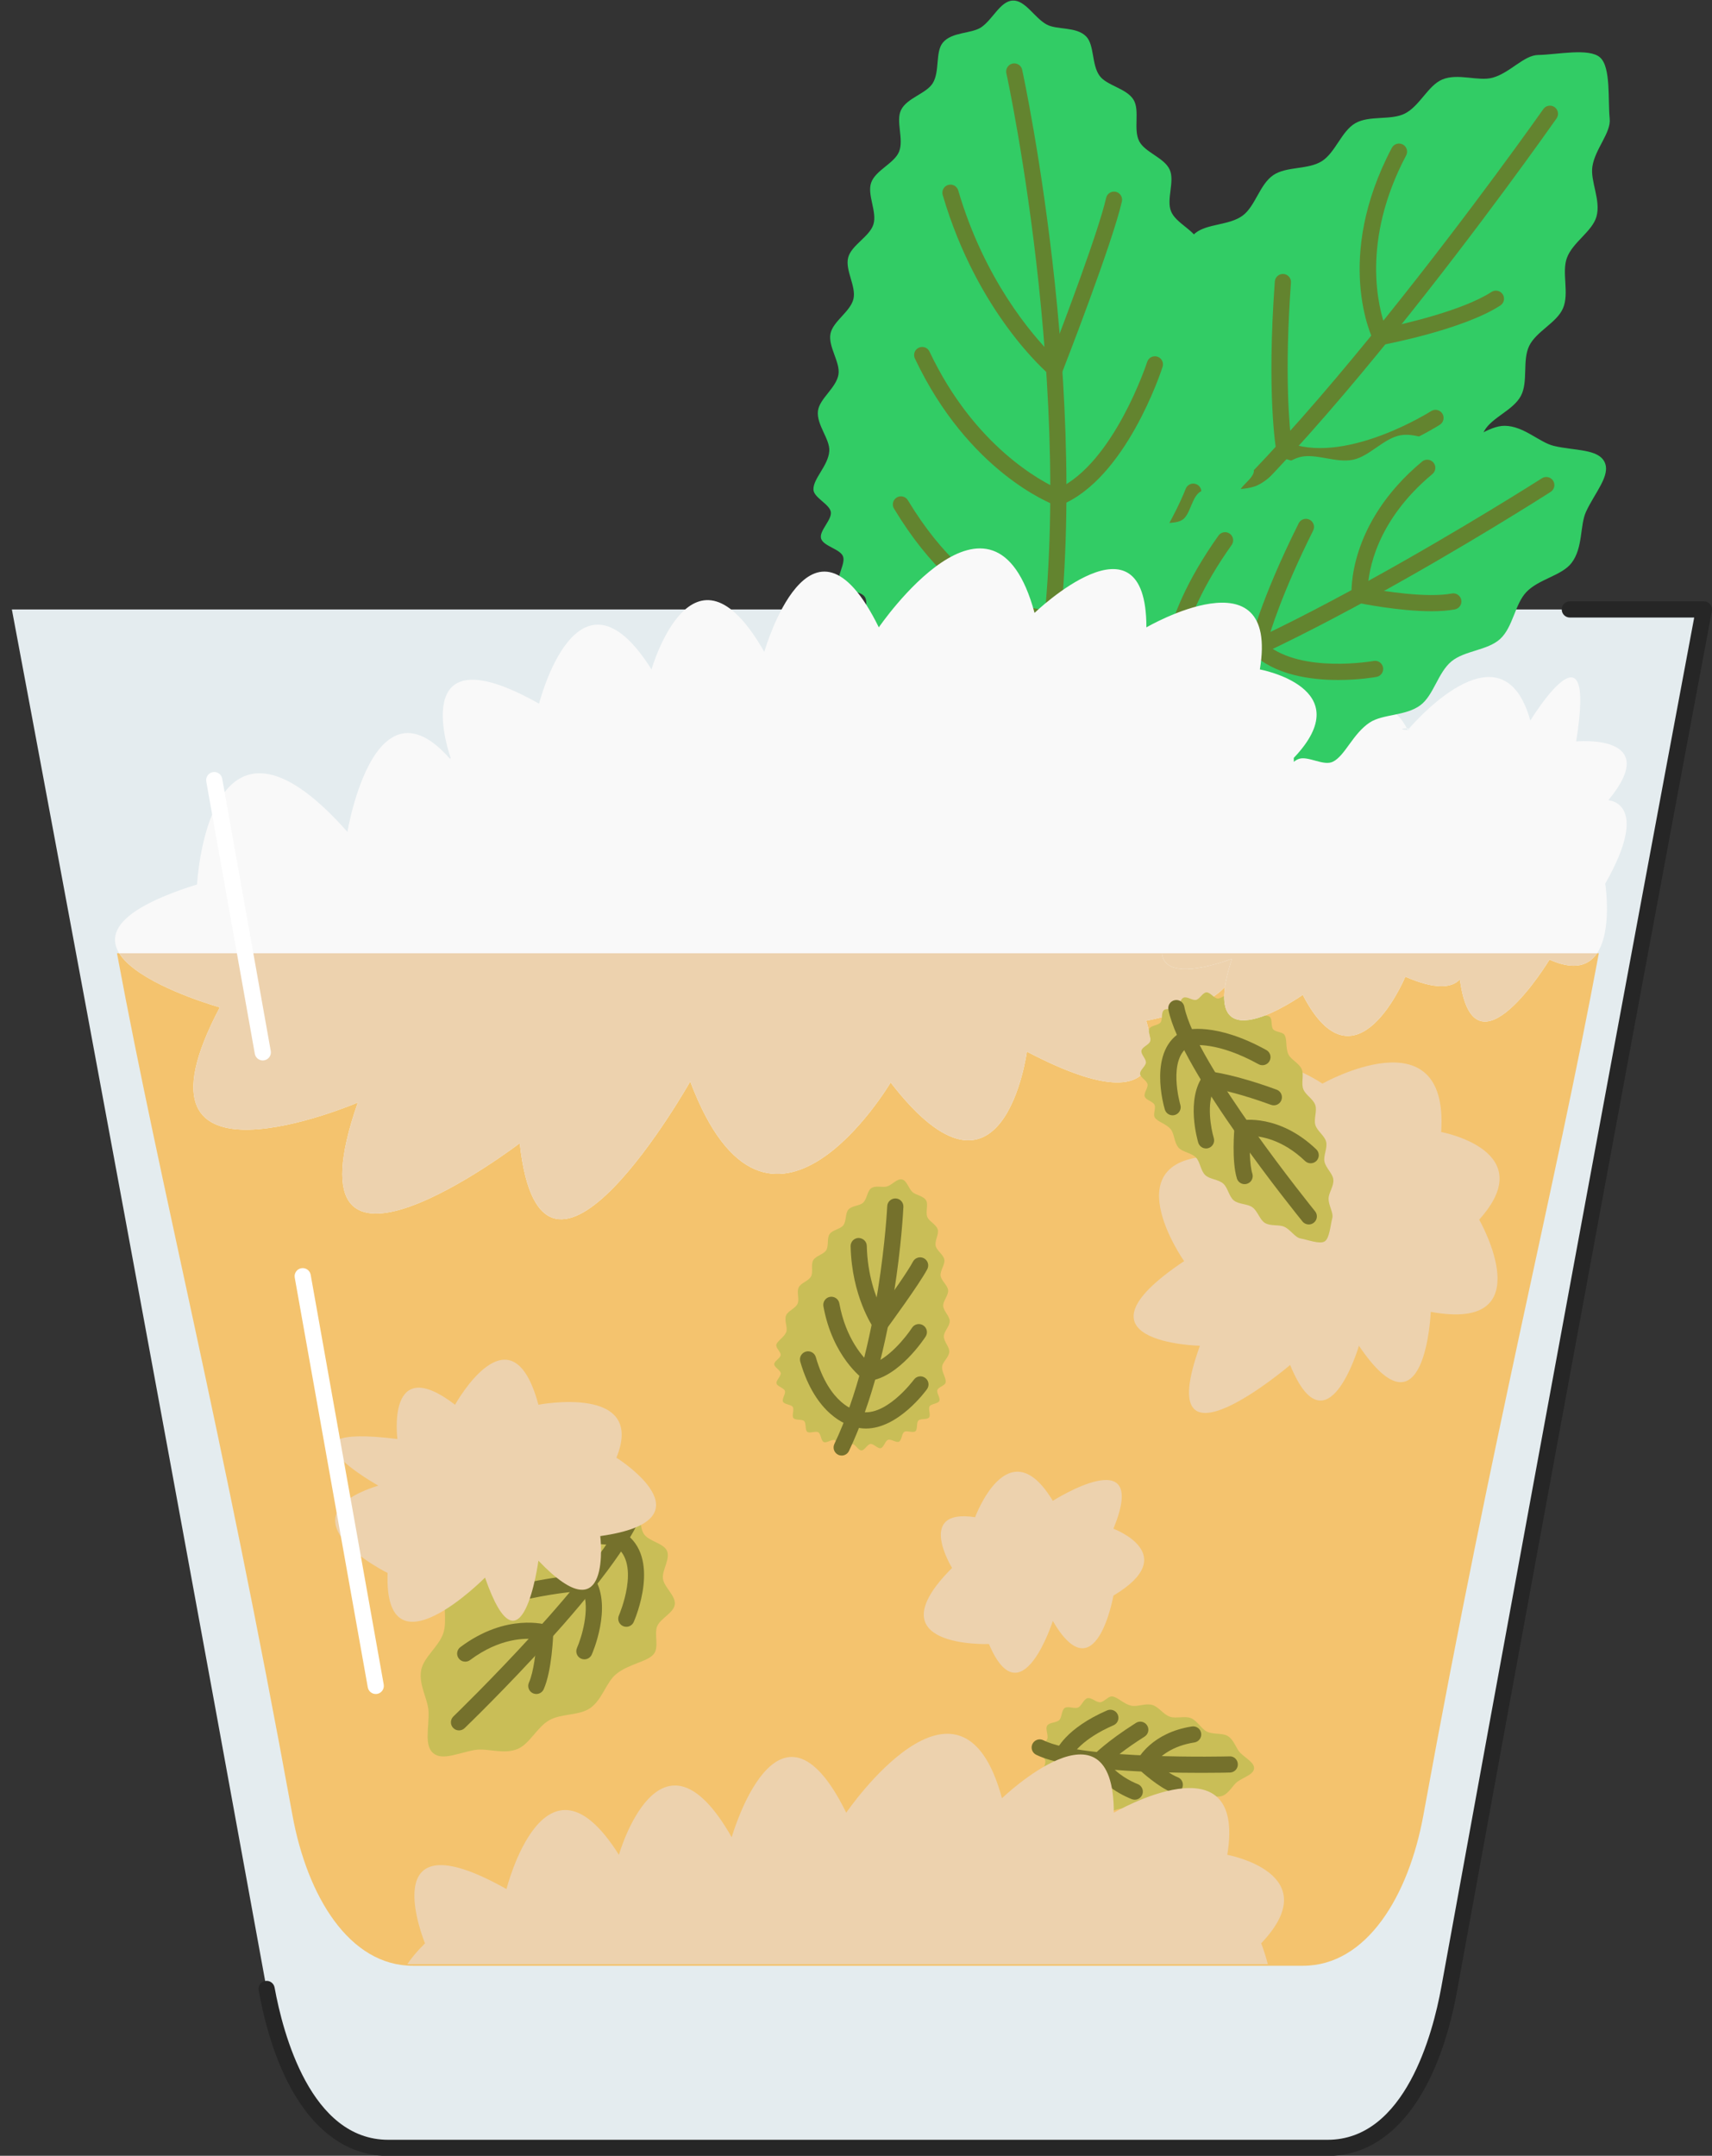 <?xml version="1.0" encoding="UTF-8"?><svg xmlns="http://www.w3.org/2000/svg" xmlns:xlink="http://www.w3.org/1999/xlink" height="399.5" preserveAspectRatio="xMidYMid meet" version="1.0" viewBox="-2.2 -0.1 317.3 399.5" width="317.3" zoomAndPan="magnify"><rect x="-2.2" y="-0.1" width="317.3" height="399.5" fill="#333333" stroke="none"/><defs><clipPath id="a"><path d="M 45 111 L 315.109 111 L 315.109 399.441 L 45 399.441 Z M 45 111"/></clipPath></defs><g><g id="change1_1"><path d="M 156.805 112.84 L 0 112.84 C 0 112.84 21.262 225.891 47.215 368.488 C 50.094 384.312 57.309 397.941 69.766 397.941 L 243.844 397.941 C 256.301 397.941 263.516 384.312 266.395 368.488 C 292.348 225.891 313.609 112.84 313.609 112.84 L 156.805 112.84" fill="#e4ecef"/></g><g clip-path="url(#a)" id="change2_1"><path d="M 243.844 399.441 L 69.766 399.441 C 58.043 399.441 49.289 388.258 45.738 368.758 C 45.59 367.941 46.129 367.16 46.945 367.012 C 47.762 366.859 48.543 367.402 48.691 368.219 C 50.234 376.703 55.379 396.441 69.766 396.441 L 243.844 396.441 C 258.227 396.441 263.371 376.703 264.918 368.219 C 288.824 236.875 308.984 129.332 311.801 114.34 L 288.75 114.34 C 287.922 114.34 287.25 113.672 287.25 112.84 C 287.25 112.012 287.922 111.34 288.75 111.34 L 313.609 111.34 C 314.055 111.34 314.477 111.539 314.762 111.883 C 315.047 112.227 315.164 112.68 315.082 113.117 C 314.871 114.25 293.527 227.797 267.871 368.758 C 264.32 388.258 255.562 399.441 243.844 399.441" fill="#262626"/></g><g id="change3_1"><path d="M 19.48 176.555 C 27.695 220.734 38.723 263.34 52 336.277 C 54.73 351.277 62.516 364.191 74.32 364.191 L 239.289 364.191 C 251.09 364.191 258.879 351.277 261.609 336.277 C 274.887 263.34 285.91 220.734 294.129 176.555 L 19.48 176.555" fill="#f4c36e"/></g><g id="change4_1"><path d="M 38.539 186.582 C 38.539 186.582 -2.207 175.215 34.32 163.805 C 34.32 163.805 36.32 124.84 62.195 154.066 C 62.195 154.066 68.293 116.949 86.691 148.379 C 86.691 148.379 105.816 117.734 116.367 148.379 C 116.367 148.379 130.445 117.734 144.863 148.379 C 144.863 148.379 169.52 125.387 180.094 156.254 C 180.094 156.254 208.934 126.672 210.227 159.918 C 210.227 159.918 247.383 181.52 210.227 189.07 C 210.227 189.07 217.918 210.398 188.121 194.781 C 188.121 194.781 183.766 227.598 162.871 200.5 C 162.871 200.5 140.23 238.766 125.727 200.312 C 125.727 200.312 98.184 249.152 94.129 211.758 C 94.129 211.758 49.699 245.609 64.117 204.219 C 64.117 204.219 19.023 223.504 38.539 186.582" fill="#f9f9f9"/></g><g id="change5_1"><path d="M 38.539 186.582 C 19.023 223.504 64.117 204.219 64.117 204.219 C 49.699 245.609 94.129 211.758 94.129 211.758 C 98.184 249.152 125.727 200.312 125.727 200.312 C 140.23 238.766 162.871 200.5 162.871 200.5 C 183.766 227.598 188.121 194.781 188.121 194.781 C 217.918 210.398 210.227 189.07 210.227 189.07 C 224.137 186.246 227.633 181.449 226.559 176.555 L 19.902 176.555 C 23.539 182.398 38.539 186.582 38.539 186.582" fill="#edd2ae"/></g><g id="change5_2"><path d="M 220.191 249.293 C 220.191 249.293 194.617 248.746 217.262 233.609 C 217.262 233.609 203.164 213.617 224.098 214.164 C 224.098 214.164 223.672 188.289 242.898 200.715 C 242.898 200.715 266.402 187.469 264.902 209.684 C 264.902 209.684 283.484 213.102 271.949 225.922 C 271.949 225.922 283.914 246.855 262.977 243.012 C 262.977 243.012 261.984 267.539 249.664 249.293 C 249.664 249.293 243.75 269.539 236.914 252.859 C 236.914 252.859 210.855 275.055 220.191 249.293" fill="#edd2ae"/></g><g id="change6_1"><path d="M 235.879 191.703 C 235.5 191.105 234.199 191.188 233.766 190.652 C 233.316 190.105 233.656 188.848 233.16 188.371 C 232.652 187.883 231.406 188.273 230.855 187.863 C 230.293 187.441 230.309 186.137 229.707 185.801 C 229.094 185.453 227.988 186.148 227.352 185.891 C 226.699 185.629 226.371 184.367 225.699 184.203 C 225.02 184.035 224.148 185.004 223.461 184.938 C 222.762 184.875 222.086 183.762 221.391 183.805 C 220.695 183.848 220.164 185.035 219.484 185.191 C 218.809 185.348 217.809 184.512 217.16 184.781 C 216.527 185.047 216.418 186.34 215.82 186.723 C 215.227 187.102 214.008 186.648 213.496 187.113 C 212.977 187.582 213.309 188.844 212.883 189.391 C 212.453 189.938 211.152 189.914 210.82 190.527 C 210.488 191.137 211.207 192.223 210.969 192.883 C 210.738 193.535 209.488 193.91 209.355 194.602 C 209.219 195.277 210.223 196.109 210.184 196.809 C 210.141 197.496 209.047 198.203 209.102 198.906 C 209.152 199.594 210.34 200.129 210.48 200.82 C 210.617 201.492 209.738 202.453 209.965 203.121 C 210.188 203.773 211.469 204 211.773 204.637 C 212.074 205.258 211.449 206.398 211.828 206.996 C 212.348 207.816 213.949 208.137 214.801 209.195 C 215.473 210.031 215.402 211.648 216.238 212.586 C 216.988 213.418 218.602 213.527 219.449 214.402 C 220.246 215.223 220.309 216.836 221.172 217.66 C 222.012 218.465 223.625 218.453 224.504 219.234 C 225.387 220.02 225.566 221.625 226.469 222.359 C 227.398 223.113 229 222.961 229.926 223.637 C 230.91 224.355 231.27 225.934 232.223 226.523 C 233.285 227.184 234.844 226.785 235.828 227.246 C 237.02 227.797 237.812 229.227 238.828 229.406 C 240.168 229.645 242.41 230.531 243.316 229.953 C 244.223 229.379 244.371 226.969 244.723 225.656 C 244.992 224.66 244.031 223.336 244.039 222.027 C 244.043 220.938 245.062 219.695 244.914 218.453 C 244.781 217.34 243.508 216.344 243.273 215.148 C 243.055 214.027 243.871 212.637 243.582 211.477 C 243.301 210.352 241.922 209.508 241.586 208.375 C 241.254 207.246 241.949 205.789 241.574 204.688 C 241.195 203.555 239.758 202.816 239.352 201.746 C 238.922 200.605 239.508 199.102 239.066 198.066 C 238.574 196.91 237.082 196.293 236.609 195.324 C 236.012 194.105 236.398 192.52 235.879 191.703" fill="#c9be57"/></g><g id="change7_1"><path d="M 240.367 226.816 C 239.934 226.816 239.5 226.629 239.203 226.262 C 238.281 225.125 216.566 198.297 214.352 187.012 C 214.191 186.195 214.719 185.41 215.531 185.25 C 216.352 185.09 217.133 185.621 217.293 186.434 C 219.367 196.992 241.312 224.098 241.531 224.371 C 242.055 225.016 241.957 225.961 241.312 226.48 C 241.035 226.707 240.699 226.816 240.367 226.816" fill="#75712c"/></g><g id="change7_2"><path d="M 228.477 219.344 C 227.836 219.344 227.242 218.93 227.043 218.285 C 226.043 215.031 226.57 209.113 226.594 208.863 C 226.656 208.195 227.152 207.648 227.812 207.527 C 228.098 207.473 234.855 206.297 241.758 212.895 C 242.355 213.469 242.379 214.414 241.805 215.016 C 241.234 215.613 240.281 215.633 239.684 215.062 C 235.445 211.012 231.402 210.422 229.496 210.406 C 229.391 212.422 229.363 215.629 229.91 217.402 C 230.156 218.195 229.711 219.035 228.918 219.277 C 228.77 219.32 228.621 219.344 228.477 219.344" fill="#75712c"/></g><g id="change7_3"><path d="M 215.125 206.586 C 214.484 206.586 213.891 206.172 213.691 205.523 C 213.555 205.066 210.355 194.246 217.172 190.914 C 217.242 190.883 217.32 190.852 217.395 190.828 C 217.621 190.758 222.988 189.23 232.504 194.492 C 233.23 194.895 233.492 195.809 233.09 196.531 C 232.691 197.258 231.773 197.52 231.055 197.117 C 223.48 192.934 219.07 193.539 218.352 193.684 C 214.066 195.977 216.535 204.562 216.562 204.648 C 216.805 205.441 216.355 206.281 215.562 206.523 C 215.418 206.566 215.27 206.586 215.125 206.586" fill="#75712c"/></g><g id="change7_4"><path d="M 221.324 212.73 C 220.68 212.73 220.086 212.312 219.887 211.664 C 219.785 211.336 217.477 203.512 220.922 199.074 C 221.238 198.668 221.746 198.453 222.258 198.504 C 222.43 198.523 226.559 198.965 234.406 201.832 C 235.184 202.113 235.582 202.977 235.301 203.754 C 235.016 204.531 234.156 204.93 233.375 204.648 C 227.957 202.672 224.395 201.898 222.84 201.625 C 221.379 204.441 222.25 209.105 222.762 210.801 C 222.996 211.594 222.551 212.43 221.758 212.668 C 221.613 212.711 221.465 212.73 221.324 212.73" fill="#75712c"/></g><g id="change4_2"><path d="M 258.934 134.926 C 258.848 134.895 258.703 134.879 258.543 134.879 C 258.598 134.984 258.652 135.078 258.707 135.188 C 258.707 135.188 258.785 135.094 258.934 134.926" fill="#f9f9f9"/></g><g id="change4_3"><path d="M 295.883 148.203 C 306.156 135.758 289.922 137.301 289.922 137.301 C 293.84 113.074 281.43 133.438 281.43 133.438 C 276.457 115.578 260.977 132.578 258.934 134.926 C 259.062 134.969 259.043 135.055 258.707 135.188 C 256.891 135.055 257.867 134.867 258.543 134.879 C 253.047 124.07 238.293 135.859 238.293 135.859 C 225.922 118.965 218.727 142.344 218.727 142.344 C 192.902 133.691 208.109 154.254 208.109 154.254 C 182.023 162.621 215.52 169.664 215.52 169.664 C 206.5 185.277 226.137 177.57 226.137 177.57 C 219.234 198.477 239.25 184.258 239.25 184.258 C 249.012 203.176 258.258 180.902 258.258 180.902 C 263.797 183.309 266.84 183.023 268.375 181.402 C 270.965 200.914 284.984 177.734 284.984 177.734 C 298.445 183.785 295.316 163.645 295.316 163.645 C 303.895 148.566 295.883 148.203 295.883 148.203" fill="#f9f9f9"/></g><g id="change5_3"><path d="M 213.168 176.555 C 213.676 182.461 226.137 177.57 226.137 177.57 C 219.234 198.477 239.25 184.258 239.25 184.258 C 249.012 203.176 258.258 180.902 258.258 180.902 C 263.797 183.309 266.84 183.023 268.375 181.402 C 270.965 200.914 284.984 177.734 284.984 177.734 C 289.621 179.816 292.289 178.793 293.797 176.555 L 213.168 176.555" fill="#edd2ae"/></g><g id="change6_2"><path d="M 88.223 281.18 C 89.258 279.918 91.871 280.422 93.164 279.543 C 94.492 278.645 94.996 276.039 96.504 275.551 C 98.012 275.062 99.969 276.867 101.566 276.793 C 103.137 276.719 104.898 274.719 106.477 275.047 C 108.008 275.367 108.836 277.895 110.293 278.598 C 111.691 279.273 114.188 278.336 115.449 279.371 C 116.711 280.406 116.27 283.035 117.207 284.277 C 118.184 285.57 120.82 285.891 121.434 287.332 C 122.059 288.816 120.441 290.934 120.672 292.488 C 120.91 294.07 123.062 295.641 122.875 297.211 C 122.688 298.785 120.23 299.789 119.605 301.262 C 119 302.703 119.996 305.168 118.965 306.43 C 117.762 307.891 114.332 308.215 111.965 310.168 C 110.16 311.656 109.387 314.926 107.176 316.449 C 105.125 317.863 101.809 317.426 99.598 318.684 C 97.328 319.977 95.98 323.062 93.746 324.008 C 91.188 325.09 88.129 323.832 85.902 324.188 C 82.918 324.664 79.863 326.246 78.117 324.816 C 76.375 323.387 77.336 320.078 77.223 317.055 C 77.137 314.805 75.312 312.051 75.875 309.328 C 76.371 306.957 79.137 305.031 79.961 302.559 C 80.77 300.148 79.695 296.977 80.68 294.691 C 81.746 292.227 84.801 290.832 85.914 288.773 C 87.371 286.066 87.023 282.641 88.223 281.18" fill="#c9be57"/></g><g id="change7_5"><path d="M 82.871 320.574 C 82.477 320.574 82.086 320.422 81.793 320.113 C 81.215 319.52 81.234 318.566 81.828 317.992 C 82.113 317.719 110.406 290.336 114.184 278.758 C 114.438 277.969 115.289 277.539 116.074 277.797 C 116.859 278.051 117.289 278.898 117.035 279.688 C 113.031 291.969 85.098 319.008 83.914 320.152 C 83.621 320.434 83.246 320.574 82.871 320.574" fill="#75712c"/></g><g id="change7_6"><path d="M 97.199 313.828 C 96.996 313.828 96.789 313.789 96.59 313.699 C 95.832 313.363 95.492 312.477 95.832 311.719 C 96.719 309.73 97.129 305.965 97.277 303.699 C 95.199 303.426 90.426 303.422 84.922 307.539 C 84.258 308.035 83.316 307.898 82.82 307.234 C 82.324 306.57 82.461 305.633 83.125 305.137 C 91.672 298.746 98.984 300.957 99.293 301.055 C 99.934 301.258 100.359 301.859 100.34 302.527 C 100.332 302.812 100.117 309.473 98.57 312.941 C 98.32 313.5 97.773 313.828 97.199 313.828" fill="#75712c"/></g><g id="change7_7"><path d="M 113.879 301.375 C 113.68 301.375 113.473 301.332 113.273 301.246 C 112.52 300.91 112.176 300.027 112.508 299.27 C 112.551 299.172 116.621 289.754 111.91 286.496 C 111.211 286.258 106.309 284.875 97.07 288.605 C 96.301 288.914 95.43 288.547 95.117 287.777 C 94.809 287.008 95.18 286.133 95.949 285.824 C 107.242 281.262 112.969 283.676 113.211 283.781 C 113.281 283.812 113.352 283.852 113.422 283.895 C 120.461 288.461 115.469 299.992 115.254 300.48 C 115.004 301.043 114.457 301.375 113.879 301.375" fill="#75712c"/></g><g id="change7_8"><path d="M 106.105 307.406 C 105.906 307.406 105.699 307.363 105.504 307.277 C 104.746 306.945 104.402 306.059 104.734 305.301 C 105.555 303.434 107.211 298.16 105.848 294.746 C 104.145 294.832 99.988 295.191 93.473 296.707 C 92.668 296.895 91.859 296.395 91.672 295.59 C 91.484 294.781 91.984 293.977 92.793 293.785 C 101.941 291.652 106.598 291.727 106.793 291.723 C 107.312 291.734 107.785 292.012 108.051 292.453 C 111.254 297.805 107.637 306.156 107.48 306.512 C 107.234 307.07 106.684 307.406 106.105 307.406" fill="#75712c"/></g><g id="change5_4"><path d="M 71.457 266.578 C 71.457 266.578 69.324 250.41 82.141 260.223 C 82.141 260.223 92.531 241.441 97.59 260.223 C 97.59 260.223 117.602 256.367 112.047 270.035 C 112.047 270.035 130.418 281.57 109.055 284.562 C 109.055 284.562 111.332 303.508 97.59 289.121 C 97.59 289.121 94.531 311.906 87.695 292.254 C 87.695 292.254 68.938 311.238 69.637 291.398 C 69.637 291.398 48.984 281.23 67.91 275.207 C 67.91 275.207 47.105 263.551 71.457 266.578" fill="#edd2ae"/></g><g id="change8_1"><path d="M 67.438 313.828 C 66.727 313.828 66.094 313.32 65.965 312.594 L 52.426 236.664 C 52.281 235.848 52.824 235.07 53.641 234.926 C 54.449 234.781 55.234 235.32 55.379 236.137 L 68.918 312.066 C 69.062 312.883 68.52 313.66 67.703 313.809 C 67.613 313.82 67.527 313.828 67.438 313.828" fill="#fff"/></g><g id="change8_2"><path d="M 46.504 196.422 C 45.789 196.422 45.156 195.91 45.027 195.184 L 36.031 144.73 C 35.887 143.914 36.43 143.137 37.246 142.988 C 38.059 142.84 38.84 143.387 38.984 144.203 L 47.98 194.656 C 48.129 195.473 47.586 196.25 46.77 196.398 C 46.68 196.414 46.59 196.422 46.504 196.422" fill="#fff"/></g><g id="change6_3"><path d="M 203.938 314.281 C 203.188 314.215 202.438 315.309 201.719 315.355 C 200.969 315.406 200.074 314.434 199.367 314.598 C 198.637 314.77 198.277 316.047 197.609 316.328 C 196.922 316.625 195.75 316.008 195.145 316.41 C 194.52 316.824 194.641 318.141 194.125 318.656 C 193.598 319.18 192.277 319.066 191.883 319.684 C 191.488 320.309 192.148 321.449 191.906 322.148 C 191.668 322.836 190.441 323.328 190.371 324.074 C 190.305 324.824 191.43 325.527 191.539 326.246 C 191.652 326.977 190.801 327.984 191.082 328.668 C 191.359 329.344 192.68 329.465 193.105 330.078 C 193.52 330.676 193.168 331.949 193.707 332.469 C 194.23 332.969 195.496 332.57 196.121 332.984 C 196.727 333.383 196.855 334.699 197.543 335 C 198.207 335.289 199.262 334.488 199.988 334.672 C 200.691 334.848 201.234 336.055 201.984 336.121 C 202.969 336.211 204.281 335.121 205.762 335.062 C 206.91 335.016 208.25 336.023 209.578 335.887 C 210.781 335.766 211.895 334.516 213.164 334.324 C 214.391 334.137 215.828 335.004 217.051 334.754 C 218.301 334.496 219.273 333.137 220.445 332.816 C 221.719 332.465 223.27 333.125 224.359 332.699 C 225.66 332.191 226.293 330.66 227.195 330.047 C 228.473 329.18 230.129 328.711 230.223 327.641 C 230.32 326.566 228.773 325.812 227.668 324.73 C 226.891 323.969 226.543 322.348 225.352 321.617 C 224.352 321.008 222.711 321.383 221.52 320.812 C 220.426 320.285 219.711 318.773 218.523 318.301 C 217.363 317.836 215.797 318.438 214.621 318.035 C 213.406 317.621 212.531 316.191 211.371 315.859 C 210.09 315.492 208.59 316.246 207.465 315.992 C 206.02 315.672 204.922 314.367 203.938 314.281" fill="#c9be57"/></g><g id="change7_9"><path d="M 220.41 328.441 C 211.922 328.441 195.77 328.035 189.832 325.082 C 189.09 324.711 188.789 323.812 189.16 323.07 C 189.527 322.328 190.43 322.023 191.168 322.395 C 198.539 326.062 225.406 325.395 225.68 325.387 C 226.512 325.332 227.195 326.016 227.219 326.844 C 227.242 327.672 226.586 328.363 225.758 328.383 C 225.461 328.395 223.414 328.441 220.41 328.441" fill="#75712c"/></g><g id="change7_10"><path d="M 215.535 332.152 C 215.363 332.152 215.184 332.121 215.012 332.059 C 212.527 331.129 209.277 328.156 208.914 327.82 C 208.422 327.367 208.293 326.641 208.598 326.043 C 208.703 325.836 211.242 320.988 218.711 319.844 C 219.535 319.715 220.297 320.277 220.422 321.098 C 220.547 321.918 219.984 322.684 219.164 322.809 C 215.105 323.434 212.922 325.32 211.934 326.48 C 213.109 327.465 214.852 328.793 216.062 329.246 C 216.836 329.535 217.23 330.398 216.941 331.176 C 216.719 331.777 216.145 332.152 215.535 332.152" fill="#75712c"/></g><g id="change7_11"><path d="M 201.43 334.32 C 201.254 334.32 201.074 334.289 200.898 334.223 C 200.539 334.09 192.145 330.848 193.375 324.82 C 193.391 324.742 193.414 324.664 193.441 324.59 C 193.609 324.152 195.281 320.219 202.992 316.867 C 203.754 316.539 204.633 316.887 204.965 317.645 C 205.297 318.402 204.945 319.289 204.188 319.617 C 198.301 322.176 196.582 325.012 196.285 325.574 C 195.789 328.969 201.898 331.395 201.961 331.418 C 202.734 331.711 203.125 332.574 202.828 333.352 C 202.605 333.949 202.035 334.32 201.43 334.32" fill="#75712c"/></g><g id="change7_12"><path d="M 208.113 333.418 C 207.938 333.418 207.758 333.387 207.582 333.32 C 206.941 333.078 201.266 330.816 200.148 326.523 C 200.016 326.023 200.152 325.488 200.508 325.113 C 200.602 325.016 202.848 322.664 208.336 319.184 C 209.035 318.738 209.961 318.945 210.406 319.648 C 210.848 320.348 210.641 321.273 209.941 321.719 C 206.441 323.938 204.344 325.664 203.363 326.539 C 204.465 328.551 207.531 330.094 208.645 330.516 C 209.422 330.809 209.812 331.676 209.516 332.449 C 209.289 333.051 208.719 333.418 208.113 333.418" fill="#75712c"/></g><g id="change5_5"><path d="M 76.57 360.031 C 75.098 361.488 74.031 362.773 73.293 363.902 L 232.777 363.902 C 232.188 361.613 231.543 360.031 231.543 360.031 C 243.902 347.051 225.262 343.629 225.262 343.629 C 228.926 321.48 204.234 335.828 204.234 335.828 C 204.234 313.207 183.504 333.148 183.504 333.148 C 175.84 304.781 154.641 335.828 154.641 335.828 C 142.023 310.168 133.414 340.379 133.414 340.379 C 120.137 317.035 112.508 343.629 112.508 343.629 C 98.758 321.781 91.672 349.977 91.672 349.977 C 66.566 335.828 76.57 360.031 76.57 360.031" fill="#edd2ae"/></g><g id="change5_6"><path d="M 174.254 290.469 C 174.254 290.469 167.418 279.359 178.527 281.066 C 178.527 281.066 184.676 264.316 192.926 278.031 C 192.926 278.031 210.996 266.543 204.16 283.203 C 204.16 283.203 216.977 287.949 204.16 295.594 C 204.16 295.594 200.914 313.965 192.926 300.293 C 192.926 300.293 187.07 318.668 181.09 304.566 C 181.09 304.566 159.301 305.422 174.254 290.469" fill="#edd2ae"/></g><g id="change6_4"><path d="M 141.684 249.121 C 141.555 249.695 142.547 250.449 142.484 251.02 C 142.422 251.602 141.293 252.129 141.297 252.703 C 141.297 253.285 142.434 253.801 142.5 254.371 C 142.57 254.953 141.586 255.715 141.719 256.277 C 141.848 256.844 143.07 257.09 143.27 257.637 C 143.465 258.184 142.672 259.145 142.926 259.668 C 143.184 260.188 144.426 260.156 144.738 260.648 C 145.051 261.137 144.492 262.25 144.859 262.703 C 145.223 263.156 146.43 262.848 146.844 263.258 C 147.254 263.664 146.961 264.879 147.414 265.238 C 147.871 265.598 148.977 265.027 149.473 265.336 C 149.965 265.641 149.945 266.887 150.477 267.137 C 150.996 267.383 151.949 266.582 152.504 266.773 C 153.047 266.961 153.305 268.18 153.879 268.305 C 154.453 268.434 155.207 267.441 155.777 267.504 C 156.359 267.566 156.883 268.695 157.461 268.691 C 158.043 268.691 158.555 267.555 159.129 267.488 C 159.711 267.422 160.473 268.402 161.035 268.273 C 161.602 268.137 161.848 266.918 162.391 266.723 C 162.941 266.527 163.902 267.316 164.422 267.062 C 164.945 266.809 164.914 265.562 165.402 265.25 C 165.895 264.941 167.008 265.496 167.461 265.133 C 167.91 264.77 167.605 263.562 168.016 263.148 C 168.426 262.738 169.633 263.035 169.996 262.578 C 170.352 262.121 169.785 261.016 170.094 260.52 C 170.395 260.027 171.641 260.047 171.895 259.52 C 172.141 258.996 171.34 258.047 171.527 257.492 C 171.715 256.949 172.934 256.688 173.059 256.113 C 173.234 255.332 172.297 254.207 172.414 253.137 C 172.512 252.273 173.684 251.418 173.738 250.406 C 173.785 249.508 172.715 248.523 172.73 247.539 C 172.742 246.621 173.84 245.672 173.82 244.703 C 173.801 243.773 172.664 242.867 172.613 241.91 C 172.562 240.977 173.602 239.957 173.52 239.012 C 173.438 238.07 172.242 237.242 172.129 236.309 C 172.012 235.363 172.973 234.266 172.824 233.348 C 172.668 232.398 171.406 231.672 171.215 230.77 C 171.008 229.816 171.852 228.633 171.602 227.754 C 171.332 226.805 169.988 226.254 169.664 225.414 C 169.301 224.477 169.891 223.145 169.453 222.379 C 168.941 221.484 167.516 221.391 166.898 220.793 C 166.164 220.082 165.859 218.668 164.973 218.473 C 164.086 218.273 163.207 219.426 162.246 219.754 C 161.43 220.035 160.098 219.512 159.258 220.105 C 158.535 220.613 158.508 222.074 157.777 222.77 C 157.129 223.391 155.68 223.316 155.035 224.062 C 154.434 224.75 154.695 226.184 154.105 226.953 C 153.547 227.691 152.098 227.812 151.555 228.605 C 151.027 229.379 151.434 230.773 150.93 231.582 C 150.426 232.379 148.996 232.621 148.523 233.438 C 148.051 234.262 148.555 235.625 148.113 236.453 C 147.66 237.297 146.246 237.633 145.836 238.469 C 145.406 239.336 146 240.664 145.621 241.496 C 145.215 242.395 143.828 242.832 143.492 243.668 C 143.109 244.605 143.812 245.879 143.531 246.703 C 143.184 247.723 141.855 248.344 141.684 249.121" fill="#c9be57"/></g><g id="change7_13"><path d="M 153.797 269.641 C 153.578 269.641 153.359 269.594 153.152 269.496 C 152.406 269.141 152.086 268.242 152.441 267.496 C 160.949 249.578 162.227 223.684 162.238 223.422 C 162.273 222.594 162.984 221.969 163.805 221.992 C 164.633 222.031 165.273 222.73 165.234 223.559 C 165.184 224.645 163.922 250.312 155.152 268.781 C 154.895 269.324 154.355 269.641 153.797 269.641" fill="#75712c"/></g><g id="change7_14"><path d="M 160.973 246.684 C 160.965 246.684 160.957 246.684 160.953 246.684 C 160.469 246.68 160.02 246.441 159.742 246.043 C 159.574 245.805 155.656 240.086 155.453 230.852 C 155.434 230.023 156.09 229.336 156.918 229.316 C 157.75 229.336 158.434 229.957 158.449 230.785 C 158.57 236.109 160.074 240.168 161.141 242.398 C 162.957 239.883 166.035 235.543 167.008 233.703 C 167.395 232.973 168.305 232.691 169.035 233.078 C 169.766 233.469 170.047 234.375 169.66 235.105 C 168.152 237.953 162.422 245.742 162.18 246.074 C 161.895 246.457 161.449 246.684 160.973 246.684" fill="#75712c"/></g><g id="change7_15"><path d="M 158.285 264.633 C 157.504 264.633 156.703 264.516 155.898 264.25 C 154.879 264.012 149.004 262.234 146.121 252.234 C 145.895 251.441 146.352 250.609 147.148 250.379 C 147.945 250.148 148.777 250.609 149.004 251.406 C 151.543 260.211 156.371 261.285 156.574 261.324 C 156.641 261.34 156.727 261.359 156.785 261.383 C 161.633 263.047 167.117 255.66 167.172 255.586 C 167.656 254.91 168.59 254.758 169.266 255.242 C 169.938 255.723 170.094 256.66 169.609 257.336 C 169.367 257.672 164.293 264.633 158.285 264.633" fill="#75712c"/></g><g id="change7_16"><path d="M 158.742 255.812 C 158.434 255.812 158.129 255.715 157.875 255.531 C 157.641 255.367 152.105 251.344 150.41 241.977 C 150.266 241.16 150.805 240.379 151.621 240.23 C 152.434 240.09 153.219 240.625 153.363 241.441 C 154.566 248.098 157.918 251.609 159.148 252.707 C 162.391 251.863 165.758 247.617 166.836 245.953 C 167.289 245.262 168.219 245.062 168.91 245.516 C 169.605 245.965 169.805 246.891 169.355 247.586 C 169.156 247.895 164.43 255.109 158.93 255.801 C 158.867 255.809 158.805 255.812 158.742 255.812" fill="#75712c"/></g><g id="change9_1"><path d="M 205.973 55.324 C 204.777 56.668 205.879 59.793 204.879 61.223 C 203.852 62.695 200.539 62.746 199.719 64.289 C 198.879 65.871 200.695 68.645 200.074 70.277 C 199.434 71.949 196.238 72.816 195.828 74.52 C 195.406 76.258 197.867 78.48 197.688 80.223 C 197.504 82 194.645 83.676 194.711 85.43 C 194.773 87.211 197.746 88.668 198.062 90.398 C 198.391 92.148 196.141 94.582 196.727 96.246 C 197.316 97.914 200.59 98.395 201.441 99.945 C 202.289 101.488 200.941 104.516 202.055 105.91 C 203.145 107.277 206.387 106.645 207.73 107.84 C 209.07 109.035 208.82 112.332 210.305 113.254 C 211.816 114.195 214.668 112.508 216.297 113.176 C 217.938 113.844 218.789 117.039 220.52 117.43 C 222.238 117.816 224.398 115.305 226.172 115.422 C 227.926 115.539 229.719 118.324 231.496 118.184 C 233.242 118.043 234.578 115.012 236.324 114.621 C 238.035 114.238 240.523 116.426 242.203 115.809 C 243.848 115.207 244.336 111.93 245.926 111.102 C 247.477 110.297 250.438 111.777 251.914 110.762 C 253.352 109.77 253.02 106.473 254.363 105.285 C 255.668 104.125 258.898 104.855 260.098 103.516 C 261.734 101.676 261.406 97.535 263.402 94.723 C 264.988 92.484 268.984 91.543 270.691 88.84 C 272.211 86.43 271.359 82.414 272.902 79.73 C 274.359 77.207 278.262 75.941 279.684 73.254 C 281.066 70.641 279.914 66.703 281.215 64.008 C 282.516 61.305 286.316 59.742 287.484 57.031 C 288.688 54.238 287.203 50.418 288.211 47.688 C 289.281 44.781 292.895 42.805 293.68 40.062 C 294.555 37.008 292.5 33.473 292.934 30.738 C 293.453 27.449 296.402 24.516 296.137 21.902 C 295.785 18.465 296.395 12.359 294.355 10.547 C 292.316 8.73 286.324 10.043 282.867 10.09 C 280.242 10.129 277.672 13.395 274.465 14.293 C 271.797 15.039 268.051 13.406 265.117 14.629 C 262.484 15.727 260.938 19.539 258.18 20.941 C 255.586 22.258 251.617 21.223 248.984 22.738 C 246.426 24.215 245.312 28.168 242.781 29.773 C 240.25 31.379 236.207 30.688 233.77 32.367 C 231.266 34.086 230.457 38.113 228.121 39.848 C 225.633 41.695 221.547 41.312 219.328 43.102 C 216.836 45.109 216.363 49.191 214.324 51.023 C 211.758 53.332 207.609 53.484 205.973 55.324" fill="#32cc65"/></g><g id="change10_1"><path d="M 207.73 109.34 C 207.188 109.34 206.66 109.039 206.395 108.52 C 206.02 107.781 206.312 106.879 207.051 106.504 C 231.941 93.836 283.32 20.855 283.836 20.121 C 284.309 19.441 285.25 19.277 285.926 19.754 C 286.602 20.23 286.766 21.164 286.289 21.844 C 284.164 24.871 233.965 96.172 208.41 109.176 C 208.195 109.285 207.961 109.34 207.73 109.34" fill="#63842f"/></g><g id="change10_2"><path d="M 253.695 63.852 C 253.133 63.852 252.609 63.535 252.352 63.02 C 252.047 62.406 244.969 47.727 255.762 27.297 C 256.148 26.566 257.059 26.285 257.789 26.672 C 258.523 27.059 258.801 27.969 258.414 28.699 C 249.957 44.707 253.309 57.062 254.613 60.637 C 258.199 59.887 268.938 57.434 274.234 54 C 274.93 53.551 275.859 53.746 276.312 54.441 C 276.762 55.137 276.562 56.066 275.867 56.516 C 268.988 60.98 254.578 63.711 253.973 63.824 C 253.879 63.844 253.785 63.852 253.695 63.852" fill="#63842f"/></g><g id="change10_3"><path d="M 231.684 105.445 C 226.969 105.445 222.348 104.059 218.777 100.078 C 218.723 100.016 218.676 99.953 218.629 99.887 C 218.332 99.418 211.363 88.156 217.398 62.16 C 217.586 61.355 218.387 60.848 219.199 61.039 C 220.004 61.227 220.508 62.031 220.32 62.84 C 214.887 86.242 220.492 97.09 221.105 98.18 C 231.02 108.996 252.105 95.648 252.32 95.512 C 253.016 95.062 253.945 95.266 254.395 95.961 C 254.84 96.656 254.641 97.586 253.941 98.031 C 253.281 98.461 242.25 105.445 231.684 105.445" fill="#63842f"/></g><g id="change10_4"><path d="M 242.48 85.938 C 240.012 85.938 237.562 85.559 235.27 84.637 C 234.789 84.441 234.441 84.016 234.352 83.508 C 234.277 83.086 232.543 72.949 234.074 52.059 C 234.137 51.23 234.863 50.617 235.68 50.672 C 236.508 50.73 237.129 51.449 237.066 52.277 C 235.809 69.473 236.812 79.34 237.184 82.145 C 247.859 85.688 262.891 76.184 263.043 76.086 C 263.738 75.637 264.668 75.844 265.117 76.539 C 265.562 77.234 265.359 78.164 264.664 78.609 C 264.098 78.973 253.098 85.938 242.48 85.938" fill="#63842f"/></g><g id="change9_2"><path d="M 148.562 90.641 C 148.625 92.133 151.559 93.324 151.785 94.77 C 152.016 96.238 149.586 98.27 149.973 99.68 C 150.363 101.113 153.488 101.625 154.035 102.984 C 154.586 104.363 152.672 106.887 153.367 108.18 C 154.066 109.484 157.23 109.281 158.066 110.492 C 158.91 111.707 157.605 114.594 158.574 115.703 C 159.547 116.816 162.582 115.918 163.668 116.914 C 164.758 117.91 164.125 121.016 165.32 121.887 C 166.512 122.754 169.27 121.203 170.555 121.938 C 171.836 122.664 171.906 125.832 173.27 126.418 C 174.617 126.996 176.965 124.871 178.383 125.301 C 179.785 125.723 180.566 128.797 182.027 129.062 C 183.469 129.324 185.281 126.727 186.766 126.828 C 188.223 126.926 189.664 129.746 191.156 129.68 C 192.648 129.613 193.844 126.68 195.285 126.457 C 196.758 126.227 198.785 128.656 200.199 128.27 C 201.633 127.879 202.141 124.75 203.504 124.207 C 204.883 123.656 207.402 125.57 208.695 124.875 C 210.004 124.172 209.801 121.012 211.008 120.176 C 212.227 119.332 215.109 120.637 216.219 119.668 C 217.336 118.695 216.434 115.66 217.434 114.57 C 218.43 113.484 221.531 114.113 222.402 112.922 C 223.27 111.734 221.723 108.973 222.453 107.688 C 223.184 106.406 226.348 106.336 226.934 104.973 C 227.516 103.625 225.391 101.277 225.82 99.859 C 226.242 98.453 229.312 97.676 229.578 96.215 C 229.84 94.773 227.242 92.965 227.344 91.477 C 227.441 90.02 230.262 88.578 230.195 87.086 C 230.109 85.047 227.062 82.906 226.645 80.203 C 226.309 78.016 228.625 75.137 228.094 72.621 C 227.617 70.383 224.34 68.672 223.723 66.246 C 223.148 63.988 225.219 60.926 224.531 58.562 C 223.871 56.301 220.484 54.824 219.73 52.512 C 218.988 50.246 220.859 47.055 220.035 44.789 C 219.215 42.531 215.738 41.289 214.84 39.066 C 213.934 36.824 215.566 33.504 214.59 31.34 C 213.582 29.113 210.012 28.16 208.938 26.07 C 207.809 23.875 209.094 20.402 207.902 18.41 C 206.613 16.262 202.953 15.797 201.602 13.953 C 200.09 11.895 200.664 8.223 199.09 6.637 C 197.238 4.777 193.676 5.488 191.762 4.43 C 189.5 3.172 187.816 -0.098 185.504 0.004 C 183.191 0.102 181.801 3.508 179.656 4.957 C 177.844 6.18 174.23 5.777 172.551 7.793 C 171.117 9.512 172.012 13.117 170.684 15.301 C 169.496 17.258 165.891 18.035 164.797 20.289 C 163.781 22.379 165.363 25.723 164.43 28.012 C 163.539 30.188 160.07 31.445 159.262 33.75 C 158.473 35.988 160.391 39.152 159.684 41.465 C 158.98 43.754 155.625 45.297 155.004 47.613 C 154.383 49.949 156.52 52.965 155.98 55.281 C 155.43 57.656 152.184 59.422 151.723 61.73 C 151.242 64.148 153.574 67.02 153.195 69.316 C 152.793 71.789 149.676 73.777 149.398 76.047 C 149.086 78.602 151.645 81.27 151.5 83.48 C 151.32 86.207 148.473 88.602 148.562 90.641" fill="#32cc65"/></g><g id="change10_5"><path d="M 190.848 130.832 C 190.758 130.832 190.668 130.824 190.578 130.805 C 189.762 130.656 189.223 129.875 189.371 129.062 C 198.516 78.98 184.461 14.117 184.316 13.469 C 184.141 12.66 184.652 11.859 185.461 11.68 C 186.277 11.504 187.07 12.016 187.246 12.82 C 187.391 13.477 201.578 78.914 192.324 129.602 C 192.191 130.324 191.559 130.832 190.848 130.832" fill="#63842f"/></g><g id="change10_6"><path d="M 193.309 69.734 C 192.961 69.734 192.617 69.609 192.344 69.383 C 191.797 68.922 178.926 57.906 172.52 36.035 C 172.285 35.238 172.742 34.406 173.535 34.176 C 174.332 33.938 175.164 34.395 175.398 35.191 C 180.246 51.742 189.133 61.977 192.719 65.602 C 194.988 59.688 201.379 42.824 202.809 36.574 C 202.992 35.766 203.793 35.266 204.602 35.445 C 205.41 35.629 205.914 36.434 205.73 37.242 C 203.945 45.059 195.082 67.812 194.707 68.777 C 194.531 69.23 194.148 69.566 193.68 69.688 C 193.559 69.719 193.434 69.734 193.309 69.734" fill="#63842f"/></g><g id="change10_7"><path d="M 194.551 116.105 C 194.191 116.105 193.832 116.094 193.469 116.07 C 191.801 116.172 176.918 116.406 163.492 94.152 C 163.066 93.441 163.293 92.52 164.004 92.094 C 164.711 91.664 165.633 91.891 166.062 92.602 C 178.961 113.98 193.191 113.09 193.336 113.074 C 193.41 113.066 193.492 113.066 193.566 113.07 C 208.453 114.098 217.465 90.723 217.555 90.488 C 217.848 89.715 218.715 89.32 219.488 89.613 C 220.262 89.902 220.652 90.77 220.363 91.543 C 219.977 92.57 210.938 116.105 194.551 116.105" fill="#63842f"/></g><g id="change10_8"><path d="M 193.859 93.609 C 193.684 93.609 193.508 93.578 193.34 93.516 C 192.691 93.273 177.305 87.375 167.363 66.336 C 167.008 65.59 167.328 64.691 168.078 64.34 C 168.828 63.984 169.719 64.305 170.074 65.055 C 178.453 82.781 191.113 89.25 193.852 90.477 C 204.273 85.664 210.359 67.152 210.418 66.965 C 210.672 66.176 211.516 65.742 212.309 65.996 C 213.098 66.25 213.527 67.094 213.273 67.883 C 213.004 68.727 206.484 88.578 194.43 93.496 C 194.246 93.57 194.055 93.609 193.859 93.609" fill="#63842f"/></g><g id="change9_3"><path d="M 220.414 90.941 C 218.691 91.777 218.496 95.145 216.988 96.199 C 215.426 97.293 212.195 96.344 210.879 97.633 C 209.516 98.965 210.406 102.215 209.328 103.711 C 208.211 105.254 204.848 105.453 204.059 107.121 C 203.246 108.84 205.234 111.551 204.789 113.348 C 204.332 115.184 201.309 116.672 201.262 118.531 C 201.211 120.406 204.148 122.027 204.543 123.867 C 204.926 125.676 202.898 128.359 203.734 130.078 C 204.574 131.797 207.938 131.852 209.125 133.27 C 210.332 134.715 209.793 138.023 211.301 139.141 C 212.797 140.25 215.832 138.785 217.559 139.559 C 219.25 140.312 220.156 143.551 222.012 143.973 C 223.812 144.379 226.039 141.852 227.945 141.926 C 229.785 141.996 231.797 144.703 233.684 144.449 C 235.512 144.207 236.754 141.078 238.578 140.52 C 240.34 139.984 243.113 141.902 244.832 141.062 C 247.09 139.965 248.52 135.871 251.66 133.797 C 254.098 132.188 258.348 132.617 261.062 130.582 C 263.516 128.738 264.301 124.551 266.809 122.469 C 269.242 120.449 273.508 120.453 275.844 118.305 C 278.227 116.105 278.559 111.863 280.688 109.625 C 282.996 107.195 287.238 106.594 289.059 104.234 C 291.227 101.422 290.59 97.258 291.75 94.738 C 293.391 91.176 296.383 87.98 295.184 85.52 C 293.984 83.055 289.625 83.445 285.809 82.539 C 283.109 81.902 280.223 78.836 276.672 78.809 C 273.695 78.789 270.605 81.758 267.273 82.078 C 264.195 82.375 260.652 80.023 257.453 80.547 C 254.32 81.059 251.691 84.422 248.609 85.09 C 245.422 85.785 241.637 83.82 238.676 84.617 C 235.395 85.5 233.117 89.113 230.344 90.039 C 226.773 91.234 222.672 89.84 220.414 90.941" fill="#32cc65"/></g><g id="change10_9"><path d="M 203.57 130.672 C 202.797 130.672 202.141 130.078 202.078 129.293 C 202.012 128.469 202.625 127.742 203.449 127.676 C 224.883 125.941 282.996 88.902 283.578 88.531 C 284.277 88.086 285.203 88.285 285.652 88.984 C 286.098 89.684 285.895 90.609 285.195 91.059 C 282.785 92.602 225.863 128.871 203.691 130.668 C 203.652 130.672 203.609 130.672 203.57 130.672" fill="#63842f"/></g><g id="change10_10"><path d="M 263.109 113.172 C 257.027 113.172 249.871 111.703 249.496 111.625 C 248.84 111.488 248.352 110.934 248.305 110.262 C 248.266 109.727 247.512 96.98 261.363 85.438 C 262 84.906 262.945 84.992 263.477 85.629 C 264.008 86.266 263.922 87.211 263.285 87.742 C 252.828 96.453 251.449 105.727 251.301 108.914 C 254.309 109.465 262.289 110.742 266.879 109.887 C 267.699 109.73 268.477 110.27 268.633 111.086 C 268.785 111.898 268.246 112.684 267.434 112.836 C 266.148 113.074 264.664 113.172 263.109 113.172" fill="#63842f"/></g><g id="change10_11"><path d="M 232.281 136.672 C 225.598 136.672 216.316 135.113 213.43 126.98 C 213.402 126.906 213.383 126.828 213.367 126.75 C 213.289 126.32 211.594 116.086 223.629 99.156 C 224.109 98.48 225.047 98.32 225.723 98.801 C 226.395 99.281 226.555 100.219 226.074 100.895 C 215.398 115.91 216.168 125.055 216.305 126.109 C 220.137 136.449 238.824 133.16 239.012 133.125 C 239.824 132.977 240.609 133.516 240.758 134.332 C 240.906 135.145 240.371 135.926 239.555 136.074 C 239.23 136.137 236.203 136.672 232.281 136.672" fill="#63842f"/></g><g id="change10_12"><path d="M 245.812 125.914 C 240.711 125.914 234.031 125.004 229.84 120.914 C 229.473 120.555 229.312 120.027 229.422 119.523 C 229.496 119.199 231.242 111.402 238.496 96.875 C 238.867 96.137 239.77 95.836 240.508 96.203 C 241.25 96.574 241.551 97.477 241.18 98.219 C 235.434 109.727 233.203 116.988 232.566 119.336 C 239.102 124.734 252.254 122.414 252.391 122.387 C 253.199 122.238 253.984 122.777 254.133 123.594 C 254.281 124.41 253.742 125.191 252.93 125.34 C 252.652 125.391 249.688 125.914 245.812 125.914" fill="#63842f"/></g><g id="change4_4"><path d="M 81.328 140.359 C 79.855 141.82 80.07 166.855 79.336 167.984 L 238.816 167.988 C 238.227 165.699 237.582 140.359 237.582 140.359 C 249.941 127.383 231.301 123.957 231.301 123.957 C 234.965 101.809 210.273 116.16 210.273 116.16 C 210.273 93.535 189.543 113.48 189.543 113.48 C 181.879 85.109 160.68 116.16 160.68 116.16 C 148.062 90.496 139.453 120.711 139.453 120.711 C 126.18 97.363 118.551 123.957 118.551 123.957 C 104.797 102.109 97.711 130.305 97.711 130.305 C 72.605 116.156 81.328 140.359 81.328 140.359" fill="#f9f9f9"/></g></g></svg>